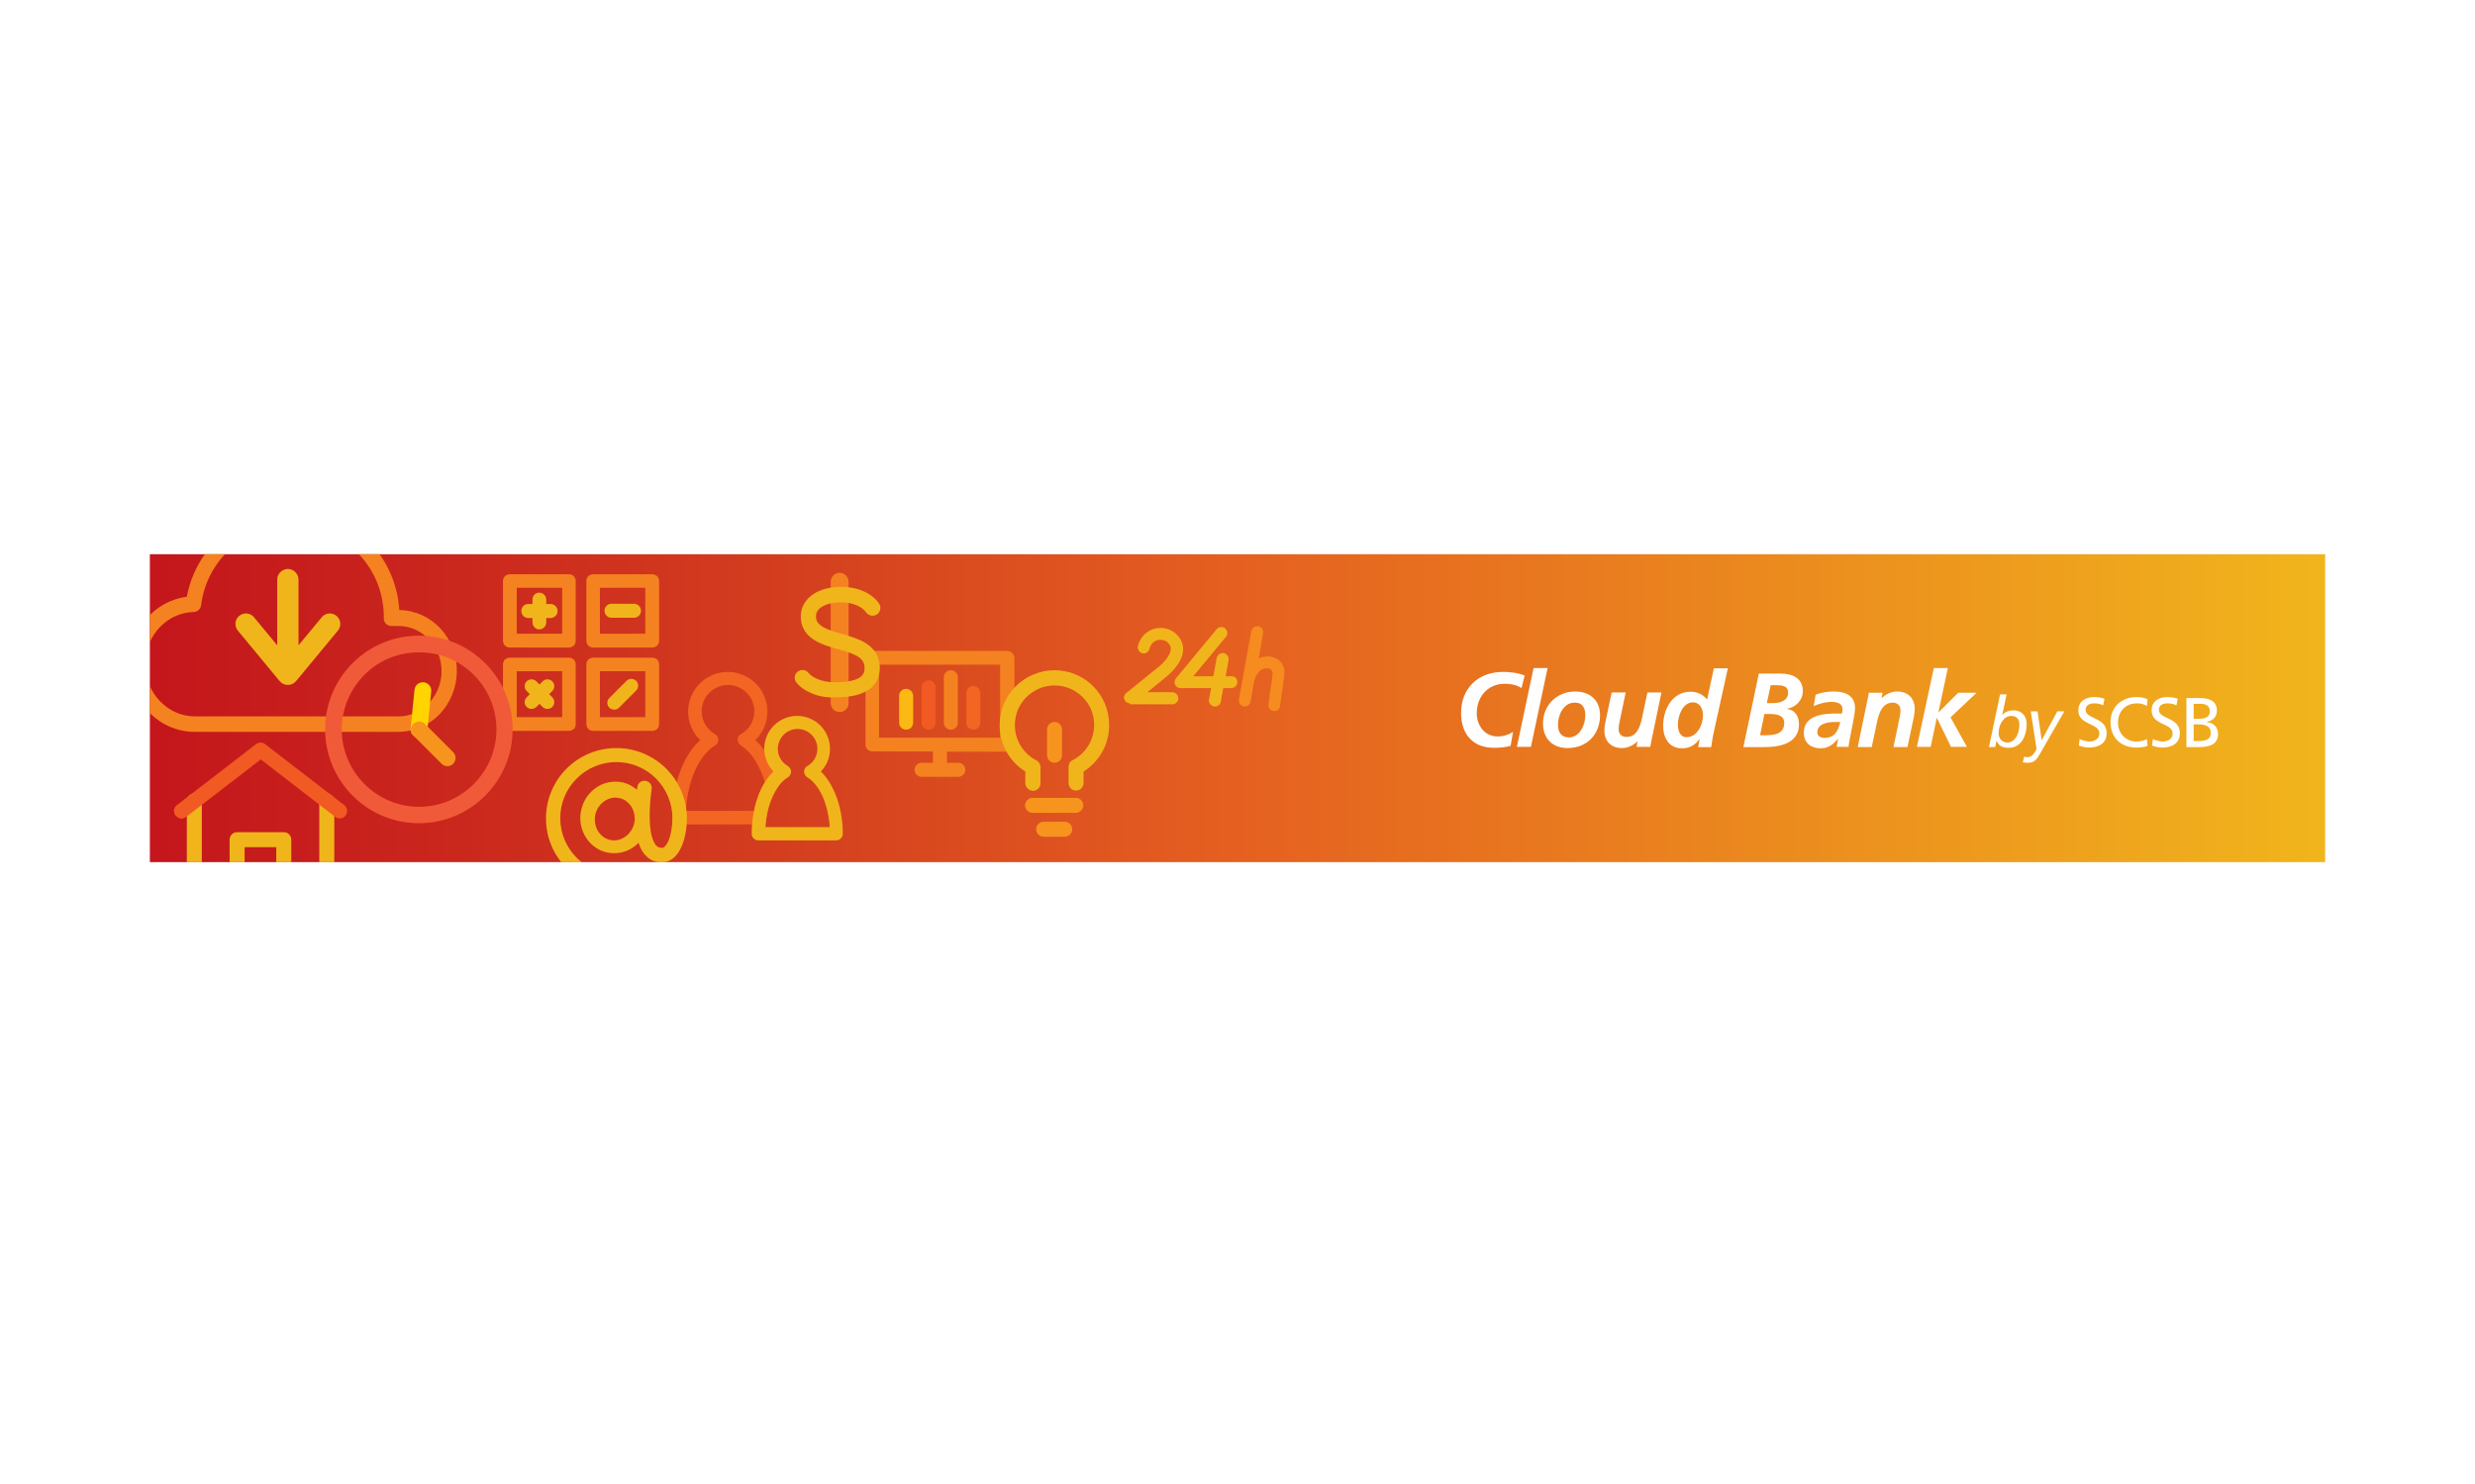 <?xml version="1.0" encoding="utf-8"?>
<!-- Generator: Adobe Illustrator 19.0.0, SVG Export Plug-In . SVG Version: 6.00 Build 0)  -->
<svg version="1.1" id="Layer_1" xmlns="http://www.w3.org/2000/svg" xmlns:xlink="http://www.w3.org/1999/xlink" x="0px" y="0px"
	 viewBox="0 0 1024 614" style="enable-background:new 0 0 1024 614;" xml:space="preserve">
<style type="text/css">
	.st0{fill:#FFFFFF;}
	.st1{clip-path:url(#XMLID_331_);}
	.st2{fill:#F58220;}
	.st3{fill:#F26522;}
	.st4{fill:#F15A22;}
	.st5{fill:#FDB913;}
	.st6{fill:#F1B51C;}
	.st7{fill:#FFD400;}
	.st8{fill:#F7941E;}
	.st9{fill:#F15A38;}
	.st10{fill:#F68B1F;}
</style>
<rect id="XMLID_316_" x="0" y="0" class="st0" width="1024" height="614"/>
<g id="XMLID_121_">
	<g id="XMLID_226_">
		<defs>
			<rect id="XMLID_227_" x="62" y="229.3" width="900" height="127.4"/>
		</defs>
		<linearGradient id="XMLID_330_" gradientUnits="userSpaceOnUse" x1="61.993" y1="292.977" x2="962.007" y2="292.977">
			<stop  offset="0" style="stop-color:#C4161C"/>
			<stop  offset="0.118" style="stop-color:#C9241D"/>
			<stop  offset="0.309" style="stop-color:#D5411F"/>
			<stop  offset="0.5" style="stop-color:#E56020"/>
			<stop  offset="1" style="stop-color:#F1B51C"/>
		</linearGradient>
		<use xlink:href="#XMLID_227_"  style="overflow:visible;fill:url(#XMLID_330_);"/>
		<clipPath id="XMLID_331_">
			<use xlink:href="#XMLID_227_"  style="overflow:visible;"/>
		</clipPath>
		<g id="XMLID_228_" class="st1">
			<g id="XMLID_304_">
				<path id="XMLID_313_" class="st2" d="M418.7,270.1c-0.5-0.5-1.3-0.8-2-0.8h-55.8c-0.8,0-1.5,0.3-2,0.8c-0.5,0.5-0.8,1.3-0.8,2
					v36c0,0.8,0.3,1.5,0.8,2c0.5,0.5,1.3,0.8,2,0.8h25.1v4.7h-4.7c-1.6,0-2.9,1.3-2.9,2.9c0,1.6,1.3,2.9,2.9,2.9h15.2
					c1.6,0,2.9-1.3,2.9-2.9c0-1.6-1.3-2.9-2.9-2.9h-4.7V311h25.1c0.8,0,1.5-0.3,2-0.8c0.5-0.5,0.8-1.3,0.8-2v-36
					C419.6,271.3,419.3,270.6,418.7,270.1z M413.8,305.2h-50.1V275h50.1V305.2z"/>
				<g id="XMLID_311_">
					<path id="XMLID_312_" class="st3" d="M399.8,299v-12.3c0-1.6,1.3-2.9,2.9-2.9l0,0c1.6,0,2.9,1.3,2.9,2.9l0,0V299
						c0,1.6-1.3,2.9-2.9,2.9l0,0C401.1,301.9,399.8,300.6,399.8,299L399.8,299z"/>
				</g>
				<g id="XMLID_309_">
					<path id="XMLID_310_" class="st2" d="M390.5,299v-18.8c0-1.6,1.3-2.9,2.9-2.9l0,0c1.6,0,2.9,1.3,2.9,2.9l0,0V299
						c0,1.6-1.3,2.9-2.9,2.9l0,0C391.8,301.9,390.5,300.6,390.5,299L390.5,299z"/>
				</g>
				<g id="XMLID_307_">
					<path id="XMLID_308_" class="st4" d="M381.3,299v-14.6c0-1.6,1.3-2.9,2.9-2.9l0,0c1.6,0,2.9,1.3,2.9,2.9l0,0V299
						c0,1.6-1.3,2.9-2.9,2.9l0,0C382.5,301.9,381.3,300.6,381.3,299L381.3,299z"/>
				</g>
				<g id="XMLID_305_">
					<path id="XMLID_306_" class="st5" d="M372,299v-11.1c0-1.6,1.3-2.9,2.9-2.9l0,0c1.6,0,2.9,1.3,2.9,2.9l0,0V299
						c0,1.6-1.3,2.9-2.9,2.9l0,0C373.3,301.9,372,300.6,372,299L372,299z"/>
				</g>
			</g>
			<g id="XMLID_298_">
				<g id="XMLID_300_">
					<path id="XMLID_301_" class="st2" d="M164.7,302.8H80.6c-7.5,0-14.3-3.2-19.1-8.3l0,0c-4.8-5.1-7.8-12.1-7.8-19.8l0,0
						c0-14.2,10.2-26.1,23.6-27.8l0,0c3.8-20.6,21.9-36.2,43.6-36.2l0,0c23.6,0,42.9,18.4,44.3,41.7l0,0c6.6,0.1,12.5,2.9,16.8,7.4
						l0,0c4.4,4.6,7,10.9,7,17.8l0,0c0,6.9-2.7,13.2-7,17.8l0,0C177.6,300,171.4,302.8,164.7,302.8L164.7,302.8L164.7,302.8
						L164.7,302.8z M83.2,250.4c-0.2,1.6-1.5,2.8-3.1,2.8l0,0c-11,0.3-20,9.7-20,21.6l0,0c0,6,2.3,11.4,6.1,15.3l0,0
						c3.7,3.9,8.8,6.3,14.5,6.3l0,0h84.2c4.9,0,9.3-2.1,12.5-5.4l0,0c3.2-3.4,5.3-8.1,5.3-13.3l0,0c0-5.2-2-9.9-5.3-13.3l0,0
						c-3.3-3.4-7.7-5.4-12.5-5.4l0,0l0,0H162c-0.9,0-1.7-0.3-2.3-0.9l0,0c-0.6-0.6-0.9-1.4-0.9-2.3l0,0c0-0.4,0-0.5,0-0.5h0
						c0-10.5-4.2-20-11.1-26.8l0,0c-6.9-6.9-16.3-11.1-26.8-11.1l0,0h0l0,0C101.5,217.2,85.5,231.7,83.2,250.4L83.2,250.4z"/>
				</g>
				<path id="XMLID_299_" class="st6" d="M139.2,254.8c-1.8-1.5-4.6-1.3-6.1,0.6l0,0l-9.6,11.6v-27.2c0-2.4-2-4.4-4.4-4.4
					c-2.4,0-4.4,2-4.4,4.4V267l-9.6-11.6c-1.5-1.9-4.3-2.1-6.1-0.6c-1.9,1.5-2.1,4.3-0.6,6.1l17.3,20.9c0.8,1,2.1,1.6,3.4,1.6
					c1.3,0,2.5-0.6,3.4-1.6l17.3-20.9C141.3,259.1,141.1,256.4,139.2,254.8z"/>
			</g>
			<g id="XMLID_274_">
				<g id="XMLID_294_">
					<path id="XMLID_295_" class="st2" d="M210.9,267.9c-0.8,0-1.5-0.3-2-0.8l0,0c-0.5-0.5-0.8-1.3-0.8-2l0,0v-24.7
						c0-0.8,0.3-1.5,0.8-2l0,0c0.5-0.5,1.3-0.8,2-0.8l0,0h24.5c0.8,0,1.5,0.3,2,0.8l0,0c0.5,0.5,0.8,1.3,0.8,2l0,0v24.7
						c0,0.8-0.3,1.5-0.8,2l0,0c-0.5,0.5-1.3,0.8-2,0.8l0,0H210.9L210.9,267.9z M213.8,262.2h18.8v-19h-18.8V262.2L213.8,262.2z"/>
				</g>
				<g id="XMLID_290_">
					<path id="XMLID_291_" class="st2" d="M245.4,267.9c-0.8,0-1.5-0.3-2-0.8l0,0c-0.5-0.5-0.8-1.3-0.8-2l0,0v-24.7
						c0-0.8,0.3-1.5,0.8-2l0,0c0.5-0.5,1.3-0.8,2-0.8l0,0h24.5c0.7,0,1.5,0.3,2,0.8l0,0c0.5,0.5,0.8,1.3,0.8,2l0,0v24.7
						c0,0.8-0.3,1.5-0.8,2l0,0c-0.5,0.5-1.3,0.8-2,0.8l0,0H245.4L245.4,267.9z M248.2,262.2h18.8v-19h-18.8V262.2L248.2,262.2z"/>
				</g>
				<g id="XMLID_286_">
					<path id="XMLID_287_" class="st2" d="M245.4,302.4c-0.8,0-1.5-0.3-2-0.8l0,0c-0.5-0.5-0.8-1.3-0.8-2l0,0v-24.7
						c0-0.8,0.3-1.5,0.8-2l0,0c0.5-0.5,1.3-0.8,2-0.8l0,0h24.5c0.7,0,1.5,0.3,2,0.8l0,0c0.5,0.5,0.8,1.3,0.8,2l0,0v24.7
						c0,0.8-0.3,1.5-0.8,2l0,0c-0.5,0.5-1.3,0.8-2,0.8l0,0H245.4L245.4,302.4z M248.2,296.7h18.8v-19h-18.8V296.7L248.2,296.7z"/>
				</g>
				<g id="XMLID_284_">
					<path id="XMLID_285_" class="st6" d="M253,255.6c-1.6,0-2.9-1.3-2.9-2.9l0,0c0-1.6,1.3-2.9,2.9-2.9l0,0h9.3
						c1.6,0,2.9,1.3,2.9,2.9l0,0c0,1.6-1.3,2.9-2.9,2.9l0,0H253L253,255.6z"/>
				</g>
				<path id="XMLID_283_" class="st6" d="M227.8,249.9h-1.8v-1.8c0-1.6-1.3-2.9-2.9-2.9c-1.6,0-2.8,1.3-2.8,2.9v1.8h-1.8
					c-1.6,0-2.8,1.3-2.8,2.9c0,1.6,1.3,2.9,2.8,2.9h1.8v1.8c0,1.6,1.3,2.9,2.8,2.9c1.6,0,2.9-1.3,2.9-2.9v-1.8h1.8
					c1.6,0,2.9-1.3,2.9-2.9C230.7,251.2,229.4,249.9,227.8,249.9z"/>
				<g id="XMLID_277_">
					<g id="XMLID_279_">
						<path id="XMLID_280_" class="st2" d="M210.9,302.4c-0.8,0-1.5-0.3-2-0.8l0,0c-0.5-0.5-0.8-1.3-0.8-2l0,0v-24.7
							c0-0.8,0.3-1.5,0.8-2l0,0c0.5-0.5,1.3-0.8,2-0.8l0,0h24.5c0.8,0,1.5,0.3,2,0.8l0,0c0.5,0.5,0.8,1.3,0.8,2l0,0v24.7
							c0,0.8-0.3,1.5-0.8,2l0,0c-0.5,0.5-1.3,0.8-2,0.8l0,0H210.9L210.9,302.4z M213.8,296.7h18.8v-19h-18.8V296.7L213.8,296.7z"/>
					</g>
					<path id="XMLID_278_" class="st6" d="M227.2,287.2l1.3-1.3c1.1-1.1,1.1-2.9,0-4c-1.1-1.1-2.9-1.1-4,0l-1.3,1.3l-1.3-1.3
						c-1.1-1.1-2.9-1.1-4,0c-1.1,1.1-1.1,2.9,0,4l1.3,1.3l-1.3,1.3c-1.1,1.1-1.1,2.9,0,4c0.6,0.6,1.3,0.8,2,0.8c0.7,0,1.5-0.3,2-0.8
						l1.3-1.3l1.3,1.3c0.6,0.6,1.3,0.8,2,0.8c0.7,0,1.5-0.3,2-0.8c1.1-1.1,1.1-2.9,0-4L227.2,287.2z"/>
				</g>
				<g id="XMLID_275_">
					<path id="XMLID_276_" class="st6" d="M252.1,292.8c-1.1-1.1-1.1-2.9,0-4l0,0l7.1-7.1c1.1-1.1,2.9-1.1,4,0l0,0
						c1.1,1.1,1.1,2.9,0,4l0,0l-7.1,7.1c-0.6,0.6-1.3,0.8-2,0.8l0,0C253.4,293.6,252.6,293.3,252.1,292.8L252.1,292.8z"/>
				</g>
			</g>
			<g id="XMLID_269_">
				<g id="XMLID_272_">
					<path id="XMLID_273_" class="st6" d="M117.4,369.2c-0.8,0-1.6-0.3-2.2-0.9l0,0c-0.6-0.6-0.9-1.4-0.9-2.2l0,0v-15.6h-13.1v15.6
						c0,0.8-0.3,1.6-0.9,2.2l0,0c-0.6,0.6-1.4,0.9-2.2,0.9l0,0H80.4c-0.8,0-1.6-0.3-2.2-0.9l0,0c-0.6-0.6-0.9-1.4-0.9-2.2l0,0v-34.7
						c0-1.7,1.4-3.1,3.1-3.1l0,0c1.7,0,3.1,1.4,3.1,3.1l0,0V363H95v-15.6c0-0.8,0.3-1.6,0.9-2.2l0,0c0.6-0.6,1.4-0.9,2.2-0.9l0,0
						h19.3c0.8,0,1.6,0.3,2.2,0.9l0,0c0.6,0.6,0.9,1.4,0.9,2.2l0,0V363h11.6v-31.6c0-1.7,1.4-3.1,3.1-3.1l0,0c1.7,0,3.1,1.4,3.1,3.1
						l0,0v34.7c0,0.8-0.3,1.6-0.9,2.2l0,0c-0.6,0.6-1.4,0.9-2.2,0.9l0,0H117.4L117.4,369.2z"/>
				</g>
				<g id="XMLID_270_">
					<path id="XMLID_271_" class="st4" d="M72.6,337.4c-1-1.4-0.8-3.3,0.6-4.3l0,0l32.7-25.2c1.1-0.9,2.7-0.9,3.8,0l0,0l32.7,25.2
						c1.4,1,1.6,3,0.6,4.3l0,0c-1,1.4-3,1.6-4.3,0.6l0,0l-30.8-23.8L77,338l0,0c-0.6,0.4-1.2,0.7-1.9,0.7l0,0
						C74.2,338.6,73.3,338.2,72.6,337.4L72.6,337.4z"/>
				</g>
			</g>
			<g id="XMLID_260_">
				<g id="XMLID_267_">
					<path id="XMLID_268_" class="st7" d="M173,305.2c-1.9-0.2-3.3-1.9-3.1-3.8l0,0l1.6-16c0.2-1.9,1.9-3.3,3.8-3.1l0,0
						c1.9,0.2,3.3,1.9,3.1,3.8l0,0l-1.6,16c-0.2,1.8-1.7,3.1-3.4,3.1l0,0C173.2,305.2,173.1,305.2,173,305.2L173,305.2z"/>
				</g>
				<g id="XMLID_265_">
					<path id="XMLID_266_" class="st8" d="M182.7,316l-11.7-11.7c-1.3-1.3-1.3-3.5,0-4.8l0,0c1.3-1.3,3.5-1.3,4.8,0l0,0l11.7,11.7
						c1.3,1.3,1.3,3.5,0,4.8l0,0c-0.7,0.7-1.5,1-2.4,1l0,0C184.2,317,183.3,316.6,182.7,316L182.7,316z"/>
				</g>
				<g id="XMLID_261_">
					<path id="XMLID_262_" class="st9" d="M134.5,301.8c0-21.4,17.4-38.8,38.8-38.8l0,0c21.4,0,38.8,17.4,38.8,38.8l0,0
						c0,21.4-17.4,38.8-38.8,38.8l0,0C151.9,340.6,134.6,323.2,134.5,301.8L134.5,301.8z M150.8,279.2c-5.8,5.8-9.4,13.8-9.4,22.6
						l0,0c0,8.8,3.6,16.8,9.4,22.6l0,0c5.8,5.8,13.8,9.4,22.6,9.4l0,0c8.8,0,16.8-3.6,22.6-9.4l0,0c5.8-5.8,9.4-13.8,9.4-22.6l0,0
						c0-8.8-3.6-16.8-9.4-22.6l0,0c-5.8-5.8-13.8-9.3-22.6-9.3l0,0C164.5,269.9,156.5,273.4,150.8,279.2L150.8,279.2z"/>
				</g>
			</g>
			<g id="XMLID_255_">
				<g id="XMLID_258_">
					<path id="XMLID_259_" class="st2" d="M343.7,290.9v-50.2c0-2.1,1.7-3.7,3.7-3.7l0,0c2,0,3.7,1.7,3.7,3.7l0,0v50.2
						c0,2.1-1.7,3.7-3.7,3.7l0,0C345.3,294.6,343.7,292.9,343.7,290.9L343.7,290.9z"/>
				</g>
				<g id="XMLID_256_">
					<path id="XMLID_257_" class="st6" d="M336.4,287.1c-2.8-1.1-5.2-2.6-6.9-4.7l0,0c-1.1-1.4-0.9-3.4,0.5-4.5l0,0
						c1.4-1.1,3.4-0.9,4.5,0.5l0,0c0.7,0.9,2.2,2,4.1,2.7l0,0c2,0.8,4.4,1.2,7.1,1.2l0,0c3.3,0,5.9-0.4,7.9-1l0,0
						c1.9-0.6,3-1.5,3.5-2.4l0,0c0.4-0.6,0.6-1.3,0.6-2.4l0,0c0-1.2-0.2-2-0.6-2.7l0,0c-0.4-0.7-0.9-1.3-1.8-1.9l0,0
						c-1.8-1.3-5-2.4-9.2-3.5l0,0c-2.9-0.8-5.5-1.6-7.8-2.8l0,0c-2.3-1.2-4.4-2.8-5.7-5.2l0,0c-0.9-1.6-1.3-3.4-1.3-5.3l0,0
						c0-2,0.5-3.9,1.5-5.5l0,0c1-1.6,2.3-2.9,3.9-3.9l0,0c3.1-2,7.1-2.9,11.4-2.9l0,0c3.3,0,6.4,0.6,9.1,1.8l0,0
						c2.7,1.2,5,2.9,6.5,5.1l0,0c1,1.5,0.6,3.5-0.9,4.5l0,0c-1.5,1-3.5,0.6-4.5-0.9l0,0c-0.6-0.9-1.9-2-3.7-2.8l0,0
						c-1.8-0.8-4.1-1.3-6.6-1.3l0,0c-2.6,0-4.8,0.4-6.5,1.1l0,0c-1.7,0.7-2.8,1.6-3.3,2.5l0,0c-0.4,0.6-0.6,1.3-0.6,2.2l0,0
						c0,1,0.2,1.6,0.5,2.2l0,0c0.3,0.6,0.8,1.1,1.6,1.7l0,0c1.6,1.2,4.4,2.2,7.9,3.2l0,0c3.3,0.9,6.2,1.8,8.8,3l0,0
						c2.5,1.2,4.8,3,6.2,5.5l0,0c0.9,1.7,1.4,3.7,1.4,5.7l0,0c0,2.1-0.5,4.1-1.5,5.8l0,0c-1,1.7-2.5,3-4.2,3.9l0,0
						c-3.4,1.9-7.7,2.5-12.6,2.5l0,0C342.4,288.7,339.2,288.2,336.4,287.1L336.4,287.1z"/>
				</g>
			</g>
			<g id="XMLID_246_">
				<g id="XMLID_253_">
					<path id="XMLID_254_" class="st6" d="M424.2,324v-4.8c-6.4-4-10.6-11.1-10.6-19.1l0,0c0,0,0-0.1,0-0.1l0,0l0,0l0,0
						c0-12.5,10.1-22.6,22.6-22.7l0,0c0,0,0,0,0.1,0l0,0h0l0,0c12.5,0,22.6,10.1,22.6,22.7l0,0l0,0l0,0v0c0,8.1-4.2,15.2-10.6,19.2
						l0,0v4.8c0,1.7-1.4,3.1-3.1,3.1l0,0c-1.7,0-3.1-1.4-3.1-3.1l0,0v-6.7c0-1.2,0.6-2.3,1.7-2.8l0,0c5.3-2.7,8.9-8.2,8.9-14.6l0,0
						v0c0,0,0,0,0,0l0,0c0-4.5-1.8-8.6-4.8-11.5l0,0c-3-3-7.1-4.8-11.6-4.8l0,0v0l0,0c-9,0-16.4,7.3-16.4,16.3l0,0c0,0,0,0,0,0.1
						l0,0c0,6.4,3.6,11.9,8.9,14.6l0,0c1,0.5,1.7,1.6,1.7,2.8l0,0v6.7c0,1.7-1.4,3.1-3.1,3.1l0,0C425.6,327.1,424.2,325.7,424.2,324
						L424.2,324z"/>
				</g>
				<g id="XMLID_251_">
					<path id="XMLID_252_" class="st8" d="M424.1,333.2c0-1.7,1.4-3.1,3.1-3.1l0,0l17.9,0c1.7,0,3.1,1.4,3.1,3.1l0,0
						c0,1.7-1.4,3.1-3.1,3.1l0,0l-17.9,0C425.5,336.3,424.1,334.9,424.1,333.2L424.1,333.2z"/>
				</g>
				<g id="XMLID_249_">
					<path id="XMLID_250_" class="st8" d="M428.7,343.1c0-1.7,1.4-3.1,3.1-3.1l0,0l8.7,0c1.7,0,3.1,1.4,3.1,3.1l0,0
						c0,1.7-1.4,3.1-3.1,3.1l0,0l-8.7,0C430.1,346.2,428.7,344.8,428.7,343.1L428.7,343.1z"/>
				</g>
				<g id="XMLID_247_">
					<path id="XMLID_248_" class="st8" d="M433.2,312.5v-10.7c0-1.7,1.4-3.1,3.1-3.1l0,0c1.7,0,3.1,1.4,3.1,3.1l0,0v10.7
						c0,1.7-1.4,3.1-3.1,3.1l0,0C434.7,315.6,433.2,314.2,433.2,312.5L433.2,312.5z"/>
				</g>
			</g>
			<g id="XMLID_237_">
				<g id="XMLID_242_">
					<path id="XMLID_243_" class="st3" d="M280.8,341c-0.7,0-1.4-0.3-1.9-0.8l0,0c-0.5-0.5-0.8-1.2-0.8-1.9l0,0c0-7.8,1.5-15,4-20.9
						l0,0c1.9-4.5,4.5-8.4,7.6-11.2l0,0c-3.1-3-5-7.2-5-11.8l0,0c0-9,7.3-16.4,16.4-16.4l0,0c9,0,16.4,7.3,16.4,16.4l0,0
						c0,4.6-1.9,8.8-5,11.8l0,0c4.5,4,7.7,10.1,9.7,17.4l0,0c0.2,0.8,0.1,1.6-0.4,2.3l0,0c-2.2,3.2-4,7.7-4.8,12.9l0,0
						c-0.2,1.3-1.4,2.3-2.7,2.3l0,0H280.8L280.8,341z M312,335.5c0.9-4.5,2.5-8.5,4.5-11.8l0,0c-2.2-7.3-6-12.9-10-15.3l0,0
						c-0.8-0.5-1.3-1.4-1.3-2.4l0,0c0-1,0.5-1.9,1.4-2.3l0,0c3.3-1.9,5.5-5.4,5.5-9.4l0,0c0-6-4.9-10.9-10.9-10.9l0,0
						c-6,0-10.9,4.9-10.9,10.9l0,0c0,4,2.2,7.5,5.5,9.4l0,0c0.8,0.5,1.4,1.4,1.4,2.3l0,0c0,1-0.5,1.9-1.3,2.4l0,0
						c-3.3,1.9-6.4,5.8-8.6,11l0,0c-1.9,4.5-3.2,10.1-3.5,16.1l0,0H312L312,335.5z"/>
				</g>
				<g id="XMLID_238_">
					<path id="XMLID_239_" class="st6" d="M313.7,347.7c-0.7,0-1.4-0.3-1.9-0.8l0,0c-0.5-0.5-0.8-1.2-0.8-1.9l0,0
						c0-6.3,1.2-12.1,3.2-17l0,0c1.5-3.5,3.4-6.5,5.8-8.8l0,0c-2.3-2.4-3.8-5.8-3.8-9.4l0,0c0-7.5,6.1-13.6,13.6-13.6l0,0
						c7.5,0,13.6,6.1,13.6,13.6l0,0c0,3.6-1.4,7-3.8,9.4l0,0c2.4,2.3,4.3,5.3,5.8,8.8l0,0c2.1,4.9,3.3,10.7,3.3,17l0,0
						c0,0.7-0.3,1.4-0.8,1.9l0,0c-0.5,0.5-1.2,0.8-1.9,0.8l0,0H313.7L313.7,347.7z M343.3,342.2c-0.3-4.5-1.3-8.7-2.7-12.1l0,0
						c-1.7-4.1-4.2-7.1-6.6-8.5l0,0c-0.8-0.5-1.3-1.4-1.3-2.4l0,0c0-1,0.5-1.9,1.4-2.3l0,0c2.4-1.4,4.1-4,4.1-7.1l0,0
						c0-4.5-3.7-8.2-8.2-8.2l0,0c-4.5,0-8.1,3.6-8.2,8.2l0,0c0,3,1.6,5.6,4.1,7.1l0,0c0.8,0.5,1.4,1.4,1.4,2.3l0,0
						c0,1-0.5,1.9-1.3,2.4l0,0c-2.5,1.5-4.9,4.4-6.6,8.5l0,0c-1.5,3.4-2.4,7.5-2.7,12.1l0,0H343.3L343.3,342.2z"/>
				</g>
			</g>
			<path id="XMLID_234_" class="st6" d="M255,309.5c-16.1,0-29.1,13-29.1,29.1c0,16.1,13,29.1,29.1,29.1c1.6,0,3-1.3,3-3
				c0-1.7-1.3-3-3-3c-6.4,0-12.2-2.6-16.4-6.8c-4.2-4.2-6.8-10-6.8-16.4c0-6.4,2.6-12.2,6.8-16.4c4.2-4.2,10-6.8,16.4-6.8
				c6.4,0,12.2,2.6,16.4,6.8c4.2,4.2,6.8,10,6.8,16.4c0,3.4-0.6,6.9-1.6,9.3c-0.5,1.2-1.1,2-1.6,2.5c-0.5,0.5-0.8,0.5-1.1,0.5
				c-1,0-1.5-0.3-2.1-0.7c-0.9-0.7-1.7-2.4-2.3-4.7c-0.5-2.3-0.7-5.1-0.7-7.9c0-2.9,0.2-5.6,0.4-7.7c0.1-1,0.2-1.9,0.3-2.4
				c0.1-0.6,0.1-0.9,0.1-0.9c0.3-1.6-0.8-3.2-2.5-3.4c-1.6-0.3-3.2,0.8-3.4,2.5l0,0c0,0-0.1,0.4-0.2,1.1c-1.7-1.4-3.7-2.5-5.9-3
				c-1-0.2-2-0.3-3-0.3c-6.7,0-12.6,4.8-14.1,11.7c-0.3,1.1-0.4,2.3-0.4,3.4c0,6.6,4.4,12.7,11,14.2c1,0.2,2,0.3,3,0.3
				c3.9,0,7.5-1.6,10.1-4.3c0.1,0.3,0.2,0.6,0.3,0.9c0.7,1.9,1.7,3.6,3.3,5c1.5,1.4,3.7,2.2,6,2.2c2,0,3.9-0.9,5.2-2.1
				c2-1.9,3.1-4.4,4-7.2c0.8-2.8,1.2-5.9,1.2-9C284.1,322.5,271.1,309.5,255,309.5z M262.4,340.6L262.4,340.6
				c-1,4.3-4.6,7.1-8.3,7.1c-0.6,0-1.1-0.1-1.7-0.2c-3.7-0.8-6.3-4.3-6.3-8.4c0-0.7,0.1-1.4,0.2-2.1c1-4.2,4.6-7,8.3-7h0
				c0.6,0,1.1,0.1,1.7,0.2c3.7,0.8,6.3,4.3,6.3,8.4C262.7,339.2,262.6,339.9,262.4,340.6z"/>
			<g id="XMLID_229_">
				<path id="XMLID_233_" class="st6" d="M509.5,279.8h-2.4l1.2-6.7c0.2-1.3-0.7-2.6-2-2.9c-1.3-0.2-2.6,0.7-2.9,2l-1.4,7.6h-8.3
					l13.5-16.3c0.9-1.1,0.7-2.6-0.3-3.5c-1.1-0.9-2.6-0.7-3.5,0.3v0l-16.9,20.4c-0.6,0.7-0.7,1.8-0.3,2.6c0.4,0.9,1.3,1.4,2.2,1.4
					h12.7l-0.9,4.7c-0.2,1.3,0.7,2.6,2,2.9c0.2,0,0.3,0,0.5,0c1.2,0,2.2-0.8,2.4-2l1-5.6h3.3c1.4,0,2.5-1.1,2.5-2.5
					C512,280.9,510.9,279.8,509.5,279.8z"/>
				<path id="XMLID_232_" class="st10" d="M530.5,274.7c-0.5-0.8-1.3-1.7-2.4-2.2c-1.1-0.6-2.3-0.9-3.7-0.9c-1.3,0-2.5,0.3-3.6,0.7
					l1.8-10.3c0.2-1.4-0.6-2.6-2-2.9c-1.4-0.2-2.6,0.6-2.9,2l-5.1,28.3c-0.2,1.3,0.6,2.6,2,2.9c0.1,0,0.3,0,0.4,0
					c1.2,0,2.2-0.8,2.4-2l1.4-7.9c0.3-1.6,1-3.1,1.8-4.1c1-1.2,2-1.8,3.6-1.8c0.8,0,1.2,0.1,1.4,0.3c0.3,0.2,0.5,0.4,0.7,0.9
					c0.2,0.4,0.2,1,0.2,1.3c0,0.1,0,0.2,0,0.3c0,0,0,0,0,0l-1.7,12.1c-0.2,1.4,0.8,2.6,2.1,2.8c0.1,0,0.2,0,0.3,0
					c1.2,0,2.3-0.9,2.4-2.1l0,0l1.7-12.2l0,0c0-0.1,0-0.4,0-0.9C531.6,278,531.5,276.4,530.5,274.7z"/>
				<g id="XMLID_230_">
					<path id="XMLID_231_" class="st6" d="M467.5,291c-1.1,0-2-0.7-2.3-1.6l0,0c-0.4-1,0-2.1,0.8-2.7l0,0l14-11.3
						c3.4-3.1,4.4-5.5,4.4-6.9l0,0c0-0.9-0.3-1.6-1-2.4l0,0c-0.9-1-2.1-1.4-3.3-1.4l0,0c-1.2,0-2.3,0.4-3.2,1.3l0,0
						c-0.7,0.7-1.1,1.5-1.3,2.4l0,0c-0.3,1.3-1.6,2.2-2.9,1.9l0,0c-1.3-0.3-2.2-1.6-1.9-3l0,0c0.4-1.8,1.3-3.5,2.8-4.9l0,0
						c1.8-1.7,4.2-2.6,6.6-2.6l0,0c2.5,0,5.1,1,6.9,3l0,0c1.4,1.5,2.4,3.5,2.4,5.8l0,0c0,3.5-2.1,7-6.1,10.7l0,0l-0.1,0.1l-8.6,7
						h10.3c1.4,0,2.5,1.1,2.5,2.5l0,0c0,1.4-1.1,2.5-2.5,2.5l0,0H467.5L467.5,291z"/>
				</g>
			</g>
		</g>
	</g>
	<g id="XMLID_122_">
		<g id="XMLID_200_">
			<path id="XMLID_224_" class="st0" d="M629.5,284.7c-1.4-1-3.7-1.8-7-1.8c-6.7,0-11.5,5.1-11.5,12.2c0,5.1,3.3,9.6,8.6,9.6
				c2.6,0,4.7-0.8,6.4-1.9l-1,5.8c-2.2,0.6-4.6,0.8-6.9,0.8c-9.2,0-13.6-6.2-13.6-14.4c0-9.8,6.6-17,17.4-17c3,0,6.3,0.4,8.9,1.5
				L629.5,284.7z"/>
			<path id="XMLID_222_" class="st0" d="M634.5,276.4h5.8l-6.9,32.6h-5.8L634.5,276.4z"/>
			<path id="XMLID_219_" class="st0" d="M662,295.9c0,7.9-5.4,13.6-13.4,13.6c-6.3,0-10.2-3.9-10.2-10.2c0-7.5,5.7-13.2,13.3-13.2
				C657.8,286.1,662,289.7,662,295.9z M655.9,296c0-2.9-1-5.3-4.4-5.3c-4.6,0-6.9,5.1-6.9,9.1c0,3,1.2,5.3,4.6,5.3
				C653.7,305,655.9,299.8,655.9,296z"/>
			<path id="XMLID_217_" class="st0" d="M683.4,305.8c-0.3,1.3-0.5,2.5-0.6,3.2h-5.7l0.4-2.2h-0.1c-1.6,1.5-3.8,2.7-6.3,2.7
				c-4.4,0-7.3-2.7-7.3-7.2c0-1.7,0.4-3.5,0.7-4.9l2.3-10.9h5.8l-2.2,10.6c-0.3,1.5-0.7,3-0.7,4.7c0,1.9,1.3,3.1,3.2,3.1
				c4.1,0,5.5-3.8,6.3-7.1l2.4-11.3h5.8L683.4,305.8z"/>
			<path id="XMLID_214_" class="st0" d="M714.9,276.4l-6.1,27.7c-0.3,1.9-0.7,3.8-0.8,5h-5.4l0.6-3.3h-0.1c-1.7,2.4-3.9,3.8-7.3,3.8
				c-5.3,0-7.7-4.4-7.7-9.3c0-6.7,3.7-14.1,11.3-14.1c2.9,0,5.1,1.1,6.9,3.2l2.8-12.9H714.9z M694.2,299.7c0,2.3,0.7,5.3,3.6,5.3
				c4.3,0,6.8-5,6.8-9.1c0-2.6-1.3-5.3-4.2-5.3C696.1,290.6,694.2,296.4,694.2,299.7z"/>
			<path id="XMLID_210_" class="st0" d="M727.7,278.7h9c4.7,0,9.2,1.7,9.2,7.3c0,3.7-3,6.7-6.5,7.2v0.1c3.4,0.5,4.9,3.1,4.9,6.4
				c0,8.7-9.7,9.4-14.3,9.4h-8.7L727.7,278.7z M728.2,304.2h2.1c3.7,0,7.9-0.4,7.9-5.1c0-3.2-3-3.7-6.2-3.7h-2L728.2,304.2z
				 M731,290.9h2.4c3.1,0,6.4-0.9,6.4-4.4c0-2.9-2.8-3-5.1-3h-2.1L731,290.9z"/>
			<path id="XMLID_207_" class="st0" d="M760.5,305.6L760.5,305.6c-2.1,2.5-4.1,4-7.3,4c-4,0-6.9-2.3-6.9-6.4c0-7.4,8.3-8,13.7-8
				h2.1c0.2-0.6,0.2-1.3,0.2-1.9c0-2.3-2.4-2.9-4.5-2.9c-2.6,0-5,0.7-7.4,1.7l0.8-4.7c2.5-0.9,5-1.3,7.6-1.3c4.5,0,8.7,1.6,8.7,6.9
				c0,3-2.2,11.8-2.7,16h-4.9L760.5,305.6z M754.8,305.3c4.4,0,5.7-3,6.6-6.6h-2c-2.8,0-7.5,0.5-7.5,4.3
				C751.8,304.5,753.3,305.3,754.8,305.3z"/>
			<path id="XMLID_205_" class="st0" d="M772.6,289.8c0.3-1.3,0.5-2.5,0.6-3.2h5.7l-0.4,2.2h0.1c1.6-1.5,3.8-2.7,6.3-2.7
				c4.4,0,7.3,2.7,7.3,7.2c0,1.7-0.4,3.5-0.7,4.9l-2.3,10.9h-5.8l2.2-10.6c0.3-1.5,0.7-3,0.7-4.7c0-1.9-1.3-3.1-3.2-3.1
				c-4,0-5.5,3.8-6.3,7.1l-2.4,11.3h-5.8L772.6,289.8z"/>
			<path id="XMLID_201_" class="st0" d="M800.1,276.4h5.8l-3.9,18.3h0.1l8.1-8.1h7.6l-10.8,10.2l6.8,12.2h-6.6l-5.8-11.9h-0.1
				l-2.5,11.9h-5.7L800.1,276.4z"/>
		</g>
		<g id="XMLID_123_">
			<path id="XMLID_197_" class="st0" d="M827.5,287.3h2.7l-1.8,8.5h0.1c0.9-1.2,2.6-1.9,4.7-1.9c3.3,0,5.3,2.4,5.3,5.6
				c0,5.4-2.5,9.9-7.4,9.9c-3.2,0-4.2-1.2-5-2.8h-0.1l-0.5,2.5h-2.6L827.5,287.3z M830.6,307.2c3.1,0,4.9-3.7,4.9-7.4
				c0-2.5-1.4-3.6-3.3-3.6c-3.2,0-5.3,3.5-5.3,7.2C826.9,305.3,828.1,307.2,830.6,307.2z"/>
			<path id="XMLID_195_" class="st0" d="M837.5,313c0.2,0.1,0.7,0.3,1.2,0.3c1.6,0,2.8-1.1,3.9-3.4l-2.4-15.6h2.8l1.7,11.8h0.1
				l6.4-11.8h2.9l-10.1,17.6c-1.3,2.3-2.3,3.7-5,3.7c-0.7,0-1.4-0.1-2.1-0.2L837.5,313z"/>
			<path id="XMLID_193_" class="st0" d="M870.2,291.8c-1.5-0.6-2.3-0.8-3.8-0.8c-1.6,0-3.5,0.6-3.5,2.7c0,3.9,8.7,3,8.7,9.6
				c0,4.3-3.3,6-7.4,6c-1.4,0-2.8-0.4-4.1-0.8l0.3-2.7c1,0.4,2.7,1,4.2,1c1.6,0,4-0.9,4-3.3c0-4.5-8.7-3.3-8.7-9.6
				c0-3.6,2.8-5.5,6.5-5.5c1.3,0,2.9,0.2,4.3,0.7L870.2,291.8z"/>
			<path id="XMLID_191_" class="st0" d="M888.3,292.1c-1.3-0.8-2.7-1.1-4.2-1.1c-4.7,0-7.8,3.4-7.8,7.9c0,4.8,3.4,7.9,7.6,7.9
				c1.4,0,3.4-0.4,4.4-1l0.2,2.8c-1.5,0.6-3.4,0.7-4.6,0.7c-6.4,0-10.7-4.1-10.7-10.5c0-6.2,4.5-10.4,10.7-10.4
				c1.6,0,3.1,0.2,4.6,0.9L888.3,292.1z"/>
			<path id="XMLID_189_" class="st0" d="M900.5,291.8c-1.5-0.6-2.3-0.8-3.8-0.8c-1.6,0-3.5,0.6-3.5,2.7c0,3.9,8.7,3,8.7,9.6
				c0,4.3-3.3,6-7.4,6c-1.4,0-2.8-0.4-4.1-0.8l0.3-2.7c1,0.4,2.7,1,4.2,1c1.7,0,4-0.9,4-3.3c0-4.5-8.7-3.3-8.7-9.6
				c0-3.6,2.8-5.5,6.5-5.5c1.3,0,2.9,0.2,4.3,0.7L900.5,291.8z"/>
			<path id="XMLID_124_" class="st0" d="M904.6,288.8h5.5c4.2,0,7.1,1.4,7.1,5.1c0,2.8-1.6,4.2-4.2,4.8v0.1c2.8,0.2,4.7,2,4.7,4.9
				c0,4.3-3.6,5.4-7.7,5.4h-5.4V288.8z M907.5,297.4h1.6c2.8,0,5.2-0.3,5.2-3.2c0-2.4-2.1-3-3.7-3h-3V297.4z M907.5,306.6h2.2
				c2.6,0,5-0.6,5-3.3c0-3.1-2.7-3.6-5.2-3.6h-1.9V306.6z"/>
		</g>
	</g>
</g>
</svg>

